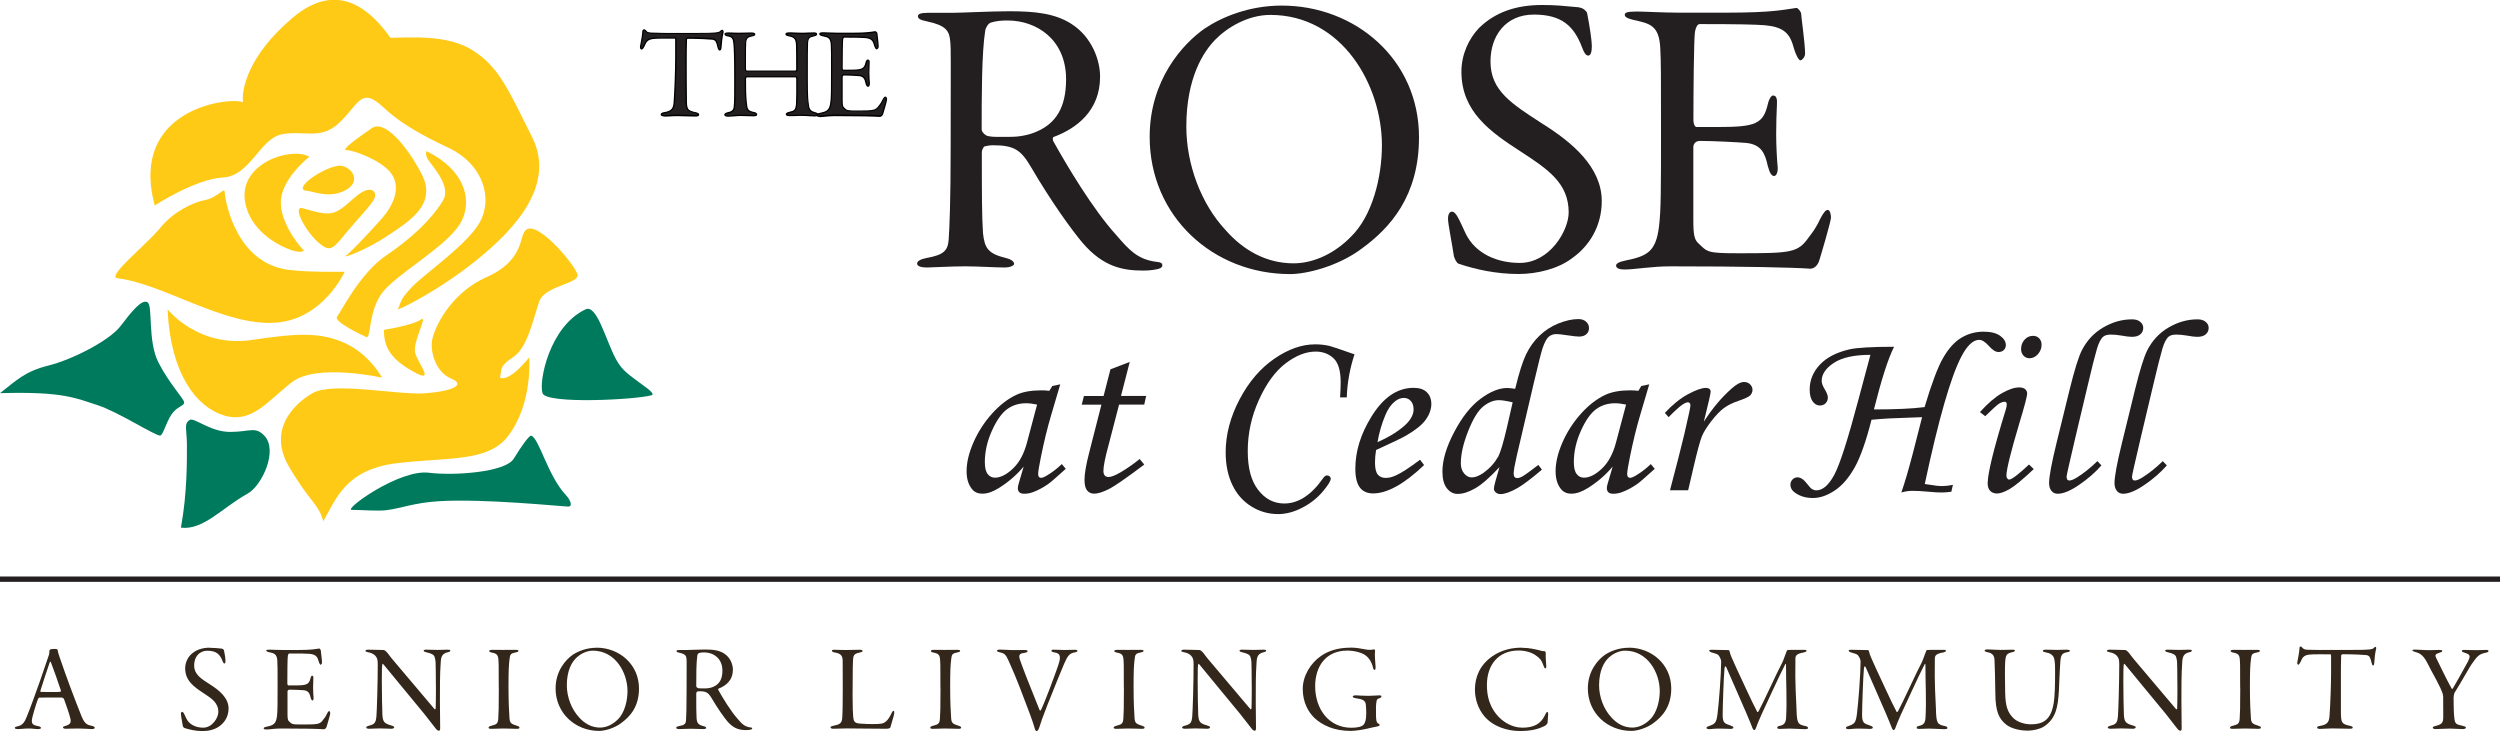 <?xml version="1.0" encoding="UTF-8"?><svg id="logos" xmlns="http://www.w3.org/2000/svg" viewBox="0 0 300 87.73"><defs><style>.cls-1{fill:#ffca16;}.cls-2{fill:#231f20;}.cls-3{fill:#32271a;}.cls-4{fill:#007a5d;}</style></defs><path class="cls-1" d="M18.56,24.66s4.86-3.18,8.18-3.36c3.31-.18,4.42-4.65,7.07-5.18,2.65-.52,4.64.72,6.85-1.34,2.21-2.06,2.58-4.05,4.64-2.5,1.1.83,2.21,2.5,8.4,5.4,4.53,2.12,5.36,6.31,3.89,8.96-1.46,2.65-6.33,5.97-8.09,7.73-1.77,1.77-1.38,2.25-1.77,2.69-.39.44,4.75-2.06,9.39-5.79,4.64-3.73,9.61-9.06,6.74-14.8-2.87-5.75-3.98-8.4-7.07-10.39-3.09-1.99-7.51-1.55-9.94-1.55-2.21-3.11-6.17-7.07-11.7-2.43-5.52,4.64-6.2,8.84-5.98,10.16-1.77-.66-13.7.83-10.61,12.37h0Z"/><path class="cls-1" d="M14.1,33.39c-1.42-.17,3.52-4.05,5.12-6.04,1.6-1.99,4.09-3.13,5.41-3.35,1.33-.22,2.32-1.55,2.32-1.02s1.02,8.06,7.07,9.3c2.15.44,7.34.33,7.34.33,0,0-2.55,5.7-8.28,6.11-6.19.44-13.47-4.67-18.99-5.33h0Z"/><path class="cls-1" d="M37.12,18.81s-3.54,2.76-3.42,5.63c.11,2.87,2.76,5.63,2.76,5.63,0,0-.22.33-1.31,0-1.75-.53-5.24-2.43-5.76-5.97-.66-4.53,5.52-6.52,7.73-5.3h0Z"/><path class="cls-1" d="M41.65,18.03c.56-.06,3.94,1.1,5.19,2.65,1.25,1.55.66,3.65-1.1,5.63-1.77,1.99-3.73,4.02-4.24,4.38-.51.37,2.36-.63,5.01-2.4,2.65-1.77,5.97-3.78,4.09-7.4-1.88-3.62-4.53-6.52-5.97-5.52-1.44.99-3.96,2.76-2.98,2.65h0Z"/><path class="cls-1" d="M51.15,18.14s-.15.53.27,1.1c.91,1.24,2.7,3.28,1.72,4.86-1.44,2.32-3.76,4.49-6.85,6.59-3.09,2.1-5.41,6.77-5.85,7.33-.44.55,2.98,2.21,3.53,2.43.55.22.23-3.09,1.88-5.3s7.51-5.42,9.28-8.18c1.77-2.75.66-6.63-3.98-8.84h0Z"/><path class="cls-1" d="M20.11,37.12s3.65,4.65,10.16,3.67c5.26-.79,8.12-.97,11.1.37,2.98,1.34,4.48,4.16,4.48,4.16,0,0-7.84-1.77-10.83.55-2.98,2.32-4.81,4.98-8.12,3.99-3.31-.99-6.46-4.98-6.79-12.74h0Z"/><path class="cls-1" d="M46.07,39.58s3.41-.53,4.41-1.22c.99-.69-1,2.65-.66,3.98.34,1.33,2.84,4.16-.86,1.88-2.33-1.44-2.9-2.87-2.89-4.64h0Z"/><path class="cls-1" d="M62.77,28.09c-.39,1.24-.65,3.52-4.43,5.19-3.76,1.66-5.86,5.2-6.41,7.19-.44,1.58.33,4.19,2.21,4.96,1.88.77,0,1.55-3.2,1.77-3.2.22-11.05-1.44-13.48,0-2.43,1.44-5.3,4.53-2.76,8.84,2.54,4.31,3.54,4.42,4.09,6.52,1.44-2.43,2.54-6.19,8.73-6.96,6.19-.77,11.05-.08,13.48-3.31,2.98-3.98,2.5-9.4,2.5-9.4,0,0-2.28,2.94-3.49,2.44.19-1.22,0-1.42,1.66-2.54,1.66-1.12,2.38-4.75,3.05-6.63.66-1.88,4.78-2.09,4.58-3.2-.2-1.12-5.63-7.62-6.5-4.86h0Z"/><path class="cls-4" d="M17.68,36.26c.7.33,0,4.62,1.33,7.23,1.33,2.61,3.09,4.37,3.09,4.81s-.88.45-1.55,1.48c-.62.95-1.01,2.49-1.33,2.49-.66,0-5.11-2.88-7.51-3.65-2.6-.83-4.09-1.66-11.71-1.44,1.99-1.55,3.01-2.62,5.8-3.31,2.87-.72,7.32-2.98,8.67-4.75,1.35-1.77,2.51-3.2,3.2-2.87h0Z"/><path class="cls-4" d="M22.76,50.4c-.74.44-.33,1.22-.33,2.98s.05,5.75-.72,9.94c2.71.33,4.99-2.43,8.01-4.09,1.7-.93,3.7-5.19,1.99-6.96-1.11-1.14-1.71-.44-4.1-.44s-4.3-1.77-4.85-1.44h0Z"/><path class="cls-4" d="M42.2,61.18c-.99-.01,5.7-4.91,9.29-4.45,2.87.37,9.15-.03,10.16-1.69,1.01-1.66,1.89-2.83,2.1-2.76.96.33,1.99,4.86,4.2,7.18.43.45.86,1.33.22,1.33-.59,0-10.16-.99-15.58-.64-3.02.2-4.48.87-6.3,1.08-.94.11-2.76-.03-4.09-.05h0Z"/><path class="cls-4" d="M70.27,37.12c1.36-.64,2.43,3.74,3.65,5.99.79,1.47,1.78,1.99,2.76,2.76.53.41,1.99,1.33,1.55,1.55-1.88.55-12.63,1.1-13.12-.22-.49-1.33.79-8.02,5.16-10.08h0Z"/><path class="cls-1" d="M36.68,22.87c1.1.11,2.76.97,4.69,0,1.94-.97,1.07-2.63-.32-2.96-1.39-.33-5.85,2.49-4.45,2.96"/><path class="cls-1" d="M36.33,24.99c-1.34-.38.35,2.92,2.11,4.31,1.18.93,1.54.55,2.98-1.22,1.45-1.77,3.2-3.51,3.53-4.31.33-.8-.48-1.78-2.47,0-2.42,2.16-2.66,2.22-6.16,1.22h0Z"/><path class="cls-2" d="M83.78,4c2.08,0,2.52-.05,2.69-.26.08-.08.12-.12.18-.12.05,0,.12.11.09.23-.14.57-.2,1.16-.24,1.8-.02.24-.09.31-.14.31-.11,0-.15-.15-.23-.44-.11-.44-.18-.8-.63-.86-.32-.05-1.68-.11-2.98-.11-.06,0-.17.11-.17.17-.03.78-.03,1.93-.03,2.75,0,1.51,0,2.88.02,4.28,0,1.38.03,1.53,1.16,1.77.21.05.31.11.31.21,0,.08-.09.14-.38.14-.43,0-1.58-.05-2.16-.05-.7,0-1.18.06-1.53.06-.23,0-.38-.06-.38-.15,0-.12.14-.18.35-.21,1.07-.17,1.16-.64,1.21-1.39.08-1.13.18-3.64.18-5.37v-2.02c0-.09-.03-.2-.08-.2-.63,0-2.28-.03-2.72.05-.66.11-.8.38-1.02.9-.14.26-.2.35-.29.35s-.12-.12-.12-.28c.02-.15.26-1.21.29-1.9,0-.05.09-.11.12-.11.09,0,.14.06.26.18.11.14.31.2.61.21.52.02,1.1.03,1.68.03h3.95Z"/><path d="M79.74,13.98c-.29,0-.46-.09-.46-.23,0-.23.32-.28.42-.29,1.02-.16,1.09-.58,1.14-1.32.08-1.14.18-3.63.18-5.36v-2.02c0-.05-.01-.1-.02-.12-.12,0-.26,0-.43,0-.76,0-1.9-.01-2.25.05-.61.1-.74.33-.97.86-.14.26-.22.4-.36.4-.09,0-.2-.06-.2-.35,0-.05.03-.16.06-.32.08-.41.21-1.09.23-1.58,0-.09.14-.18.2-.18.11,0,.18.06.27.16l.04.05c.09.12.26.18.56.19.51.01,1.1.03,1.68.03h3.95c1.99,0,2.48-.04,2.63-.23.09-.09.15-.15.25-.15.04,0,.08.02.12.07.04.06.08.15.05.26-.14.58-.2,1.21-.24,1.79-.02.34-.16.38-.22.38-.17,0-.23-.21-.31-.5v-.03c-.11-.43-.18-.72-.56-.77-.3-.04-1.63-.11-2.97-.11-.02,0-.08.07-.09.09-.03.78-.03,1.92-.03,2.75,0,1.54,0,2.88.02,4.28,0,1.36.03,1.46,1.1,1.7.18.04.37.1.37.29,0,.22-.35.22-.46.22-.2,0-.55,0-.93-.02-.43-.01-.92-.03-1.23-.03-.41,0-.75.02-1.02.04-.2.01-.36.02-.51.02ZM79.78,4.46c.28,0,.55,0,.79,0,.18,0,.34,0,.46,0s.16.18.16.28v2.02c0,1.73-.11,4.23-.18,5.37-.05.77-.16,1.29-1.28,1.47-.13.02-.28.06-.28.14,0,.02.08.07.3.07.14,0,.31-.01.5-.02.27-.02.61-.04,1.03-.04.31,0,.78.01,1.23.03.38.01.73.02.92.02.25,0,.3-.05.3-.06,0-.03,0-.08-.24-.14-1.18-.26-1.23-.44-1.23-1.85-.02-1.41-.02-2.74-.02-4.28,0-.83,0-1.97.03-2.76,0-.1.14-.24.25-.24,1.26,0,2.64.06,2.99.11.49.07.58.45.69.89v.02c.05.16.11.38.16.38,0,0,.05-.06.06-.23.04-.59.1-1.22.25-1.82.02-.07-.02-.13-.03-.13,0,0-.04.04-.11.1-.19.24-.62.28-2.75.28h-3.95c-.58,0-1.18-.02-1.68-.03-.35-.02-.55-.09-.67-.24l-.04-.04c-.09-.09-.12-.11-.16-.11,0,0-.04.03-.05.04-.02.5-.15,1.19-.23,1.6-.03.14-.05.26-.05.29,0,.14.03.19.04.19.05,0,.11-.1.22-.31.24-.54.4-.83,1.08-.94.25-.04.88-.05,1.49-.05Z"/><path class="cls-2" d="M87.36,3.97c.43,0,.99.03,1.32.03.28,0,1.02-.03,1.51-.03.26,0,.37.06.37.15,0,.08-.11.15-.34.18-.46.08-.7.24-.75.75-.05.61-.03,1.1-.03,3.2,0,.14.06.29.14.29h5.86c.08,0,.18-.05.18-.18,0-1.09,0-2.1-.02-2.86-.03-.86-.21-1.06-.93-1.21-.21-.05-.34-.09-.34-.17,0-.12.15-.15.38-.15.44,0,.98.03,1.41.03.47,0,1.1-.03,1.58-.03.18,0,.28.05.28.15,0,.08-.11.14-.4.2-.46.09-.66.23-.69.87-.03.4-.03,1.54-.03,4.27,0,2.45.08,2.77.15,3.24.09.55.31.73.83.86.15.05.28.11.28.17,0,.12-.11.18-.35.18-.37,0-.99-.08-1.53-.08-.58,0-1.07.03-1.5.03-.15,0-.37-.03-.37-.15,0-.09.12-.17.41-.23.54-.12.76-.23.81-1.02.05-1.02.03-1.97.03-3-.02-.18-.09-.24-.12-.24h-5.92c-.06,0-.14.12-.14.21,0,.93-.03,1.71.08,2.74.09,1.02.12,1.16.98,1.36.17.03.28.11.28.21,0,.09-.14.14-.32.14s-1.06-.05-1.65-.05c-.4,0-1.12.09-1.44.09-.21,0-.37-.06-.37-.17,0-.08.14-.17.29-.2.55-.11.78-.26.84-.7.08-.66.06-2.36.06-3.53,0-2.69-.05-3.49-.09-4.01-.06-.61-.11-.93-.78-1.02-.21-.03-.31-.14-.31-.18,0-.11.14-.14.35-.14Z"/><path d="M87.36,14.01c-.28,0-.45-.09-.45-.25,0-.13.18-.24.35-.28.55-.11.72-.25.78-.64.07-.56.06-1.92.06-3.01v-.51c0-2.74-.05-3.5-.09-4-.06-.62-.11-.87-.71-.95-.23-.03-.37-.16-.37-.26,0-.22.3-.22.43-.22.23,0,.5,0,.75.02.22,0,.42.01.56.01.12,0,.32,0,.56-.01.31,0,.68-.02.96-.02.37,0,.45.13.45.23,0,.06-.04.21-.41.26-.47.08-.64.25-.68.68-.03.47-.03.87-.03,1.97,0,.34,0,.74,0,1.22,0,.11.04.2.07.21h5.85s.1,0,.1-.11c0-1.08,0-2.09-.02-2.86-.03-.84-.2-.99-.87-1.13-.21-.04-.4-.1-.4-.25,0-.23.32-.23.46-.23.22,0,.47,0,.72.02.24,0,.48.02.69.02.24,0,.51,0,.79-.02.28,0,.55-.02.79-.02s.36.08.36.23-.18.22-.46.28c-.41.08-.6.18-.63.8-.03.4-.03,1.53-.03,4.26,0,2.31.07,2.72.14,3.15v.08c.09.49.27.67.78.79.23.07.34.15.34.25,0,.17-.15.26-.43.26-.17,0-.39-.02-.63-.03-.28-.02-.61-.04-.9-.04-.31,0-.59,0-.86.02-.23,0-.44.01-.64.01-.28,0-.45-.08-.45-.23,0-.18.25-.26.48-.31.5-.11.7-.19.75-.95.04-.81.03-1.58.03-2.38v-.61c-.01-.11-.05-.16-.06-.17h-5.9s-.06.08-.06.14c0,.17,0,.34,0,.5,0,.72,0,1.39.08,2.23.09,1,.1,1.1.92,1.29.21.04.34.15.34.29,0,.07-.04.22-.4.22-.07,0-.22,0-.42-.01-.36-.01-.85-.03-1.23-.03-.21,0-.5.03-.78.05-.26.02-.5.04-.65.04ZM87.36,4.05c-.26,0-.27.05-.27.06,0,0,.07.08.24.1.75.1.79.5.85,1.1.04.5.09,1.27.09,4.02v.51c0,1.1,0,2.46-.06,3.03-.07.52-.37.67-.9.77-.14.03-.22.1-.23.12,0,.03.1.09.29.09.15,0,.39-.02.64-.04.29-.02.58-.05.8-.05.39,0,.88.02,1.24.03.2,0,.35.01.41.01.18,0,.24-.05.24-.06,0-.07-.11-.12-.21-.14-.91-.21-.95-.39-1.04-1.43-.09-.84-.08-1.52-.08-2.24,0-.16,0-.33,0-.5,0-.12.09-.29.22-.29h5.92c.07,0,.18.08.2.32v.62c0,.81,0,1.57-.03,2.39-.05.83-.3.97-.87,1.1-.35.07-.35.15-.35.15,0,.03.1.07.29.07.2,0,.41,0,.63-.01.26,0,.55-.02.87-.02.3,0,.62.02.91.04.23.02.46.03.62.03.27,0,.27-.08.27-.1,0,0-.06-.04-.22-.09-.57-.13-.79-.36-.88-.92v-.08c-.09-.44-.15-.86-.15-3.18,0-2.74,0-3.87.03-4.27.03-.68.27-.85.75-.94.3-.06.33-.12.33-.12,0-.02,0-.07-.2-.07-.24,0-.51,0-.79.02-.28,0-.55.02-.79.02-.21,0-.45,0-.69-.02-.24,0-.49-.02-.71-.02-.14,0-.3.01-.3.07,0,0,.05.04.27.09.77.16.97.42,1,1.28.02.77.02,1.79.02,2.86,0,.17-.13.26-.26.26h-5.86c-.15,0-.22-.22-.22-.37,0-.49,0-.89,0-1.22,0-1.1,0-1.51.03-1.98.05-.58.36-.75.82-.82.22-.03.27-.09.27-.1,0-.03-.08-.07-.29-.07-.28,0-.64,0-.95.02-.24,0-.44.01-.56.01-.15,0-.35,0-.57-.01-.25,0-.52-.02-.75-.02Z"/><path class="cls-2" d="M98.81,3.95c.29,0,1.09.05,1.67.05h1.84c1.84,0,2.26-.12,2.72-.18.06,0,.18.15.18.23,0,.11.15,1.15.15,1.54,0,.14-.12.26-.18.26-.03,0-.14-.08-.28-.55-.15-.55-.44-.75-1.1-.81-.35-.03-1.07-.05-2.52-.05-.09,0-.15.12-.18.29-.05.23-.06,2.43-.06,3.44,0,.15.06.26.12.26h.86c1.44,0,1.73-.12,1.91-.9.03-.15.12-.32.2-.32.14,0,.17.14.15.37-.02.34-.03.75-.03,1.13,0,.43.03.99.06,1.32,0,.21-.08.31-.14.31-.09,0-.17-.09-.24-.38-.11-.49-.24-.84-.84-.9-.34-.03-1.3-.08-1.79-.08-.21,0-.26.17-.26.23v2.84c0,.58.05.75.18.89.37.35.34.4,1.56.4,2.07,0,2.31-.02,2.74-.63.11-.14.26-.32.44-.72.14-.26.21-.34.29-.34.09,0,.12.21.12.29,0,.15-.41,1.54-.46,1.68-.06.18-.2.32-.37.31-.6-.05-2.55-.09-5.38-.09-.76,0-1.39.12-1.81.12-.18,0-.32-.05-.32-.15,0-.08.09-.14.38-.2.84-.17,1.16-.35,1.28-1.32.08-.63.08-1.51.08-3.69s0-2.71-.03-3.24c-.05-.89-.41-.95-1.04-1.09-.26-.06-.34-.12-.34-.2,0-.09.12-.12.43-.12Z"/><path d="M98.37,14.04c-.36,0-.4-.16-.4-.23,0-.15.18-.22.45-.28.79-.16,1.1-.31,1.22-1.25.08-.62.08-1.52.08-3.68s0-2.71-.03-3.24c-.04-.81-.34-.87-.94-1h-.04c-.21-.06-.4-.12-.4-.29,0-.2.29-.2.51-.2.12,0,.33,0,.57.02.34.01.76.03,1.09.03h1.84c1.53,0,2.08-.09,2.48-.15.08-.01.15-.02.23-.03h0c.12,0,.27.19.27.31,0,.03.02.19.04.36.04.36.11.91.11,1.18,0,.17-.15.34-.26.34s-.23-.2-.35-.61c-.14-.51-.39-.69-1.03-.75-.37-.03-1.12-.05-2.52-.05-.02,0-.08.06-.11.23-.04.2-.06,2.17-.06,3.43,0,.11.04.17.05.18h.85c1.42,0,1.66-.11,1.83-.84.03-.15.13-.38.28-.38.08,0,.13.04.16.06.07.07.09.19.07.39-.01.29-.03.72-.03,1.13,0,.43.03,1,.06,1.31,0,.27-.11.39-.22.39-.18,0-.26-.21-.32-.44-.1-.46-.21-.79-.77-.84-.32-.03-1.28-.08-1.78-.08-.18,0-.18.15-.18.15v2.84c0,.58.05.72.16.83l.06.06c.29.29.32.32,1.44.32,2.07,0,2.27-.02,2.67-.59l.03-.03c.1-.13.24-.31.41-.67.13-.24.23-.38.36-.38.17,0,.2.27.2.37,0,.18-.43,1.6-.46,1.71-.08.24-.26.38-.45.36-.57-.04-2.5-.09-5.38-.09-.44,0-.82.04-1.16.07-.25.03-.46.05-.64.05ZM98.81,4.03c-.29,0-.34.03-.35.04,0,0,.01.06.28.12h.04c.61.14,1.01.23,1.06,1.16.03.54.03,1.11.03,3.25s0,3.06-.08,3.7c-.13,1.04-.51,1.22-1.35,1.38-.31.07-.32.12-.32.12,0,.04.08.07.24.07.17,0,.38-.02.63-.05.34-.04.73-.08,1.18-.08,2.88,0,4.82.05,5.39.09.15.01.24-.13.29-.25.06-.19.45-1.53.45-1.66,0-.08-.03-.2-.05-.21-.02,0-.08.05-.21.3-.17.38-.32.56-.43.7l-.02.03c-.46.66-.77.66-2.8.66-1.14,0-1.22-.04-1.55-.36l-.06-.06c-.16-.16-.21-.37-.21-.94v-2.84c0-.12.09-.31.34-.31.51,0,1.48.05,1.8.08.66.07.8.48.91.96.05.21.11.32.17.32,0,0,.06-.06.06-.23-.03-.31-.06-.88-.06-1.32,0-.41.02-.84.03-1.14.01-.18-.01-.25-.03-.27,0,0-.02-.01-.04-.01-.02.01-.09.12-.12.26-.2.85-.58.97-1.99.97h-.86c-.12,0-.2-.15-.2-.34,0-.66.01-3.2.06-3.46.05-.29.17-.35.26-.35,1.4,0,2.16.01,2.53.05.71.07,1.01.29,1.17.87.1.35.18.46.21.49.03-.02.09-.09.09-.17,0-.26-.07-.8-.11-1.16-.03-.22-.04-.34-.04-.38,0-.04-.08-.14-.11-.15-.05.01-.13.02-.21.03-.41.06-.96.15-2.51.15h-1.84c-.34,0-.76-.02-1.1-.03-.24,0-.45-.02-.57-.02ZM105.21,5.77h0Z"/><path class="cls-2" d="M126.42,16.42s-.19.19,0,.57c1.56,2.79,4.68,8.09,7.57,11.26,1.47,1.7,2.51,2.89,4.78,3.17.52.05.71.14.71.43,0,.19-.14.33-.52.43-.38.09-.99.19-1.75.19-2.46,0-4.83-.43-7.33-3.36-1.23-1.47-3.6-4.68-6.2-9.13-1.18-1.99-1.99-2.55-4.54-2.55-.33,0-.85.09-.99.14s-.33.47-.33.66c0,4.68,0,7.76.14,9.75.19,1.8.61,2.46,2.74,2.98.76.19.99.47.99.71,0,.19-.47.43-1.14.43-1.04,0-3.22-.14-4.73-.14-1.75,0-3.97.14-4.59.14-.66,0-1.18-.14-1.18-.47,0-.28.38-.52,1.09-.66,2.08-.38,2.6-.85,2.7-2.22.09-1.28.24-4.35.24-11.5,0-10.17.05-11.26-.05-12.26-.09-1.28-.52-1.94-2.74-2.41-.9-.19-1.14-.33-1.14-.66,0-.24.38-.38,1.14-.38h2.93c1.04,0,4.73-.19,6.91-.19,3.17,0,5.49.28,7.43,1.51,2.51,1.61,3.45,4.4,3.45,6.34,0,4.07-2.79,6.2-5.58,7.24ZM120.93,2.46c-.8,0-1.37.05-1.99.24-.38.09-.66.66-.71.95-.43,2.7-.43,7.9-.43,11.88,0,.28.38.71.76.8.62.14,1.32.09,2.7.09,1.14,0,2.27-.24,3.12-.62,2.32-.99,3.55-2.89,3.55-6.29,0-4.78-3.55-7.05-7-7.05Z"/><path class="cls-2" d="M170.28,16.47c0,7.05-3.45,10.88-6.91,13.39-2.79,2.08-6.53,3.03-8.56,3.03-9.23,0-16.85-6.91-16.85-16.47,0-6.81,3.97-11.17,6.62-13.01,2.13-1.42,5.39-2.74,9.23-2.74,8.8,0,16.47,6.43,16.47,15.8ZM145.77,4.83c-1.28,1.32-3.41,4.4-3.41,10.36,0,4.5,1.75,9.27,4.73,12.44,2.08,2.37,4.83,3.97,8.14,3.97,2.65,0,5.16-1.42,6.86-3.17,2.6-2.51,3.74-7.19,3.74-10.98,0-7.24-4.78-15.66-13.39-15.66-2.7,0-5.2,1.51-6.67,3.03Z"/><path class="cls-2" d="M189.5.9c.52.05.9.47.95.66.33,1.66.57,3.36.57,3.97,0,.71-.14,1.14-.43,1.14-.33,0-.52-.43-.71-.9-.99-2.65-2.46-4.02-5.82-4.02s-5.2,2.51-5.2,5.63c0,3.5,2.51,5.06,6.25,7.48,3.55,2.22,7.1,5.2,7.1,9.27,0,3.03-1.51,5.39-3.5,6.81-1.7,1.32-4.26,1.94-6.48,1.94-2.74,0-5.21-.57-7.19-1.23-.28-.09-.52-.71-.57-.9-.19-1.32-.71-3.88-.71-4.5,0-.33.09-.85.47-.85.52,0,.9,1.04,1.66,2.65,1.18,2.41,3.79,3.5,6.48,3.5,3.6,0,5.87-3.88,5.87-6.06,0-3.5-2.46-5.16-5.73-7.29-3.74-2.41-7.14-4.83-7.14-9.61,0-2.08.9-3.97,2.13-5.25,1.94-1.89,4.45-2.74,7.52-2.74,1.8,0,2.32.09,4.5.28Z"/><path class="cls-2" d="M196.31,1.38c.9,0,3.36.14,5.16.14h5.68c5.68,0,7-.38,8.42-.57.19,0,.57.47.57.71,0,.33.47,3.55.47,4.78,0,.43-.38.8-.57.8-.09,0-.43-.24-.85-1.7-.47-1.7-1.37-2.32-3.41-2.51-1.09-.09-3.31-.14-7.81-.14-.28,0-.47.38-.57.9-.14.71-.19,7.52-.19,10.65,0,.47.19.8.38.8h2.65c4.45,0,5.35-.38,5.91-2.79.09-.47.38-.99.61-.99.43,0,.52.43.47,1.14-.05,1.04-.09,2.32-.09,3.5,0,1.32.09,3.08.19,4.07,0,.66-.24.95-.43.95-.28,0-.52-.28-.76-1.18-.33-1.51-.76-2.6-2.6-2.79-1.04-.09-4.02-.24-5.54-.24-.66,0-.8.52-.8.71v8.8c0,1.8.14,2.32.57,2.74,1.14,1.09,1.04,1.23,4.83,1.23,6.39,0,7.14-.05,8.47-1.94.33-.43.8-.99,1.37-2.22.43-.8.66-1.04.9-1.04.28,0,.38.66.38.9,0,.47-1.28,4.78-1.42,5.2-.19.57-.61.99-1.14.95-1.85-.14-7.9-.28-16.66-.28-2.37,0-4.31.38-5.58.38-.57,0-.99-.14-.99-.47,0-.24.28-.43,1.18-.62,2.6-.52,3.6-1.09,3.97-4.07.24-1.94.24-4.68.24-11.4s0-8.38-.09-10.03c-.14-2.74-1.28-2.93-3.22-3.36-.8-.19-1.04-.38-1.04-.62,0-.28.38-.38,1.32-.38Z"/><path class="cls-2" d="M126.27,46.32l.96-.2-1.09,3.69c-.44,1.47-.85,3.16-1.24,5.07-.21,1.04-.32,1.71-.32,2.01s.12.45.36.45c.16,0,.4-.1.74-.31.6-.36,1.18-.81,1.74-1.34l.47.57c-1.11,1.01-1.82,1.62-2.13,1.84-.62.43-1.22.74-1.78.95-.37.14-.73.2-1.08.2-.25,0-.44-.06-.57-.17-.13-.12-.19-.29-.19-.51,0-.15.04-.34.12-.6l.58-1.98c-.84,1-1.83,1.86-2.99,2.58-.71.45-1.36.67-1.95.67s-1-.2-1.3-.6c-.41-.53-.61-1.23-.61-2.1,0-1.03.27-2.18.82-3.44.55-1.26,1.29-2.41,2.21-3.44.92-1.03,1.9-1.79,2.92-2.27.79-.37,1.8-.55,3.03-.55.31,0,.63.02.95.06l.35-.57ZM124.46,48.55c-.52-.11-.97-.16-1.33-.16-.87,0-1.64.24-2.29.72s-1.26,1.35-1.82,2.6c-.56,1.25-.84,2.5-.84,3.74,0,.66.11,1.14.34,1.43.22.29.52.44.87.44.67,0,1.39-.36,2.16-1.09s1.33-1.77,1.69-3.13l1.21-4.55Z"/><path class="cls-2" d="M133.25,44.32l2.32-.89-1.05,4.08h3.02l-.23,1.04h-3.02l-1.27,4.89c-.4,1.47-.61,2.49-.61,3.06,0,.26.06.45.17.57s.26.17.46.17c.3,0,.76-.18,1.39-.54.82-.48,1.59-1.02,2.33-1.62l.55.67c-2.13,1.6-3.55,2.59-4.27,2.95s-1.3.54-1.74.54c-.36,0-.64-.13-.85-.39-.21-.26-.31-.69-.31-1.28,0-.7.18-1.77.55-3.21l1.48-5.8h-2.36l.26-1.04h2.36l.82-3.19Z"/><path class="cls-2" d="M161.6,47.69h-.79c.05-.76.07-1.37.07-1.82,0-1.37-.28-2.33-.85-2.87-.57-.54-1.29-.81-2.15-.81-1.16,0-2.36.47-3.6,1.41-1.24.94-2.31,2.4-3.21,4.39s-1.34,4.03-1.34,6.13.42,3.59,1.25,4.67c.83,1.08,1.87,1.63,3.13,1.63,1.7,0,3.26-1.02,4.68-3.06.15-.2.3-.31.45-.31.13,0,.23.04.32.12.09.08.13.18.13.28,0,.26-.32.78-.97,1.55-.65.77-1.46,1.41-2.44,1.92-.98.51-1.95.77-2.9.77-1.15,0-2.21-.3-3.19-.9-.98-.6-1.75-1.45-2.29-2.56-.54-1.11-.82-2.43-.82-3.95,0-2.13.56-4.25,1.67-6.36,1.11-2.11,2.51-3.74,4.18-4.88,1.67-1.15,3.3-1.72,4.9-1.72.57,0,1.14.06,1.71.19.24.06,1.24.39,3,1.01-.55,1.67-.87,3.4-.93,5.18Z"/><path class="cls-2" d="M170.41,55.17l.48.64c-2.38,2.27-4.42,3.4-6.12,3.4-.69,0-1.22-.23-1.58-.7-.36-.47-.55-1.22-.55-2.25,0-2.08.63-4.15,1.9-6.21,1.42-2.34,3.12-3.51,5.09-3.51.69,0,1.22.17,1.58.52.36.35.55.82.55,1.42s-.22,1.25-.66,1.87-1.22,1.25-2.35,1.91c-.56.32-1.77.9-3.62,1.74-.09.53-.13,1.03-.13,1.5,0,.69.11,1.17.33,1.44.22.27.54.41.95.41s.84-.11,1.31-.34c.64-.3,1.58-.91,2.81-1.84ZM165.3,53.06c1.56-.7,2.74-1.45,3.53-2.26.53-.56.8-1.12.8-1.68,0-.42-.11-.75-.33-1s-.5-.37-.85-.37-.71.14-1.05.41c-.46.36-.84.9-1.15,1.63-.45,1.07-.76,2.16-.95,3.27Z"/><path class="cls-2" d="M184.62,55.81l.41.55c-1.3,1.1-2.27,1.83-2.9,2.19-.87.5-1.57.74-2.07.74-.23,0-.42-.07-.57-.2-.15-.13-.22-.28-.22-.44s.05-.44.16-.82l.51-1.78c-1.17,1.26-2.14,2.11-2.92,2.55-.78.45-1.48.67-2.1.67-.52,0-.95-.23-1.3-.68-.35-.45-.53-1.12-.53-1.99,0-1.38.47-2.97,1.42-4.77s2-3.12,3.16-3.98c1.16-.86,2.22-1.29,3.19-1.29.21,0,.53.03.96.1.46-1.89.89-3.27,1.31-4.14.42-.87.96-1.62,1.62-2.25s1.42-1.12,2.27-1.46,1.65-.52,2.38-.52c.39,0,.7.1.93.31s.35.46.35.77-.11.55-.32.74c-.21.19-.51.28-.88.28-.24,0-.7-.05-1.36-.15-.66-.1-1.12-.15-1.36-.15-.34,0-.64.1-.9.31-.26.21-.5.66-.74,1.35-.15.44-.51,1.83-1.06,4.19l-2.06,8.81c-.24,1.04-.36,1.73-.36,2.07,0,.37.14.55.42.55.17,0,.38-.06.61-.19.33-.18.97-.65,1.92-1.38ZM181.53,48.28c-.78-.18-1.33-.26-1.65-.26-.65,0-1.29.26-1.91.77-.62.51-1.22,1.5-1.8,2.97s-.87,2.75-.87,3.84c0,.5.13.9.4,1.22.27.32.57.47.91.47.41,0,.87-.18,1.4-.54.75-.54,1.34-1.19,1.78-1.96.26-.49.62-1.68,1.06-3.58l.67-2.93Z"/><path class="cls-2" d="M196.95,46.32l.96-.2-1.09,3.69c-.44,1.47-.85,3.16-1.24,5.07-.21,1.04-.32,1.71-.32,2.01s.12.45.36.45c.15,0,.4-.1.74-.31.6-.36,1.18-.81,1.74-1.34l.47.57c-1.11,1.01-1.82,1.62-2.13,1.84-.62.43-1.22.74-1.78.95-.37.14-.73.2-1.08.2-.25,0-.44-.06-.57-.17-.13-.12-.19-.29-.19-.51,0-.15.04-.34.12-.6l.58-1.98c-.84,1-1.83,1.86-2.99,2.58-.71.45-1.36.67-1.95.67s-1-.2-1.3-.6c-.41-.53-.61-1.23-.61-2.1,0-1.03.27-2.18.82-3.44.55-1.26,1.29-2.41,2.21-3.44.92-1.03,1.9-1.79,2.92-2.27.79-.37,1.8-.55,3.03-.55.31,0,.63.02.95.06l.35-.57ZM195.14,48.55c-.53-.11-.97-.16-1.33-.16-.87,0-1.64.24-2.29.72-.65.48-1.26,1.35-1.82,2.6s-.84,2.5-.84,3.74c0,.66.11,1.14.34,1.43.22.29.51.44.87.44.67,0,1.39-.36,2.16-1.09s1.33-1.77,1.69-3.13l1.21-4.55Z"/><path class="cls-2" d="M202.57,58.83h-2.17l1.02-3.92c.5-1.92.93-3.75,1.3-5.48.09-.43.13-.7.13-.8,0-.23-.11-.35-.32-.35-.15,0-.37.1-.67.3s-.85.69-1.63,1.48l-.45-.51c.93-1,1.86-1.75,2.79-2.25.93-.5,1.64-.75,2.14-.75.17,0,.31.04.42.12.1.08.15.19.15.31s-.06.46-.19,1.01l-.63,2.62c.98-1.55,2.09-2.88,3.33-3.98.59-.53,1.09-.79,1.49-.79.29,0,.54.09.73.28s.29.41.29.66-.1.49-.28.67-.66.4-1.42.66c-.72.24-1.3.54-1.76.88-.45.34-.95.86-1.49,1.56-.54.7-.92,1.31-1.13,1.83-.21.52-.54,1.73-.98,3.62l-.66,2.83Z"/><path class="cls-2" d="M234.35,58.18l-.19.83c-.5.06-.87.09-1.14.09-.42,0-.97-.03-1.66-.1-.74-.07-1.37-.1-1.9-.1-.42,0-.85.07-1.3.2.39-1.12.85-2.67,1.37-4.66l1.12-4.38-3.94.15c-.69.04-1.4.09-2.13.16-.66,2.6-1.34,4.52-2.04,5.76-.7,1.24-1.5,2.16-2.4,2.75-.9.59-1.76.88-2.59.88s-1.5-.2-2.07-.58c-.42-.27-.63-.61-.63-1.02,0-.24.08-.45.25-.62.16-.17.36-.26.6-.26.38,0,.77.27,1.17.8.24.32.44.53.59.62.15.09.32.14.5.14.76,0,1.47-.61,2.14-1.84s1.64-4.25,2.92-9.08l1.43-5.34c-1.94,0-3.4.32-4.38.96-.98.64-1.47,1.37-1.47,2.17,0,.27.13.62.39,1.04.23.39.35.7.35.95,0,.28-.09.51-.27.69s-.41.27-.68.27c-.34,0-.63-.16-.87-.49-.24-.33-.36-.8-.36-1.42,0-1.13.41-2.12,1.22-2.99.82-.87,2-1.48,3.56-1.84.89-.2,2.68-.31,5.35-.31-.72,1.42-1.52,3.93-2.42,7.52,2.57,0,4.6-.09,6.08-.28.84-2.82,1.58-4.79,2.22-5.9.64-1.11,1.36-1.92,2.17-2.41s1.7-.74,2.69-.74c.86,0,1.51.16,1.98.49.46.33.69.7.69,1.12,0,.24-.08.44-.25.6-.16.16-.38.23-.64.23-.34,0-.72-.24-1.15-.73-.44-.49-.82-.73-1.16-.73-.73,0-1.45.68-2.15,2.03-1.26,2.41-2.72,7.5-4.38,15.27.16.02.4.05.7.1.55.1,1,.15,1.34.15.4,0,.85-.05,1.35-.15Z"/><path class="cls-2" d="M238.23,49.95l-.64-.5c.97-1.07,1.86-1.83,2.66-2.28.8-.45,1.48-.68,2.05-.68.31,0,.55.07.71.2.16.14.25.32.25.55,0,.28-.31,1.48-.95,3.59-1.03,3.45-1.54,5.53-1.54,6.24,0,.14.03.25.1.34.07.09.14.14.22.14.31,0,1.11-.6,2.39-1.81l.57.55c-1.33,1.25-2.3,2.06-2.92,2.41-.61.35-1.11.52-1.5.52-.34,0-.61-.11-.81-.32-.2-.21-.3-.51-.3-.89,0-1.21.73-4.18,2.19-8.91.07-.22.1-.42.1-.6,0-.19-.09-.29-.26-.29-.19,0-.42.08-.66.23-.25.16-.8.65-1.65,1.49ZM243.96,40.3c.3,0,.55.1.74.3.19.2.29.45.29.77,0,.43-.15.8-.44,1.13-.3.33-.63.49-1,.49-.29,0-.53-.1-.73-.31-.19-.2-.29-.47-.29-.8,0-.44.14-.81.42-1.12.28-.31.62-.46,1.01-.46Z"/><path class="cls-2" d="M251.67,55.32l.5.53c-.76.86-1.65,1.64-2.69,2.34-1.03.71-1.89,1.06-2.56,1.06-.3,0-.55-.11-.74-.34-.19-.23-.29-.54-.29-.94,0-.78.3-2.39.9-4.84l1.57-6.4c.57-2.31,1.05-3.86,1.44-4.65.6-1.19,1.45-2.12,2.56-2.77s2.26-.99,3.49-.99c.42,0,.75.1.98.3.24.2.36.44.36.73,0,.31-.12.57-.35.77-.23.2-.57.3-1.02.3-.29,0-.7-.05-1.24-.15-.46-.08-.9-.12-1.29-.12s-.7.08-.9.25c-.28.23-.54.72-.76,1.47s-.6,2.22-1.11,4.41l-1.45,6.11c-.72,3.06-1.08,4.66-1.08,4.8,0,.31.11.47.34.47s.52-.13.93-.38c.81-.51,1.61-1.15,2.42-1.94Z"/><path class="cls-2" d="M259.52,55.32l.5.53c-.76.86-1.65,1.64-2.69,2.34-1.03.71-1.89,1.06-2.56,1.06-.3,0-.55-.11-.74-.34-.19-.23-.29-.54-.29-.94,0-.78.3-2.39.9-4.84l1.57-6.4c.57-2.31,1.05-3.86,1.44-4.65.6-1.19,1.45-2.12,2.56-2.77s2.26-.99,3.49-.99c.42,0,.75.1.98.3.24.2.36.44.36.73,0,.31-.12.57-.35.77-.23.2-.57.3-1.02.3-.29,0-.7-.05-1.24-.15-.46-.08-.9-.12-1.29-.12s-.7.08-.9.25c-.28.23-.54.72-.76,1.47s-.6,2.22-1.11,4.41l-1.45,6.11c-.72,3.06-1.08,4.66-1.08,4.8,0,.31.11.47.34.47s.52-.13.93-.38c.81-.51,1.61-1.15,2.42-1.94Z"/><path class="cls-3" d="M6.79,77.89c-.12-.03-.57-.01-.69.01-.06.01-.18.15-.18.23v.18c0,.09-.04.31-.1.43-.23.7-1.64,4.87-2.61,7.27-.26.63-.48,1.03-1.14,1.16-.22.04-.29.09-.29.19s.19.13.41.13c.38,0,.75-.07,1.19-.07.67,0,.73.07,1.17.07.19,0,.37-.04.37-.13,0-.07-.09-.18-.29-.21-.67-.12-.81-.28-.81-.67s.59-2.24.72-2.55c.04-.12.13-.22.21-.22.16-.01,1.96-.01,2.59-.01.15,0,.28.07.34.19.1.26.69,1.91.79,2.42.04.31.04.62-.6.79-.21.06-.31.1-.31.19s.12.16.32.16c.34,0,.86-.03,1.51-.03s1.42.07,1.61.07c.26,0,.37-.07.37-.16,0-.07-.07-.15-.28-.21-.59-.13-.89-.19-1.29-1.13-.89-2.23-1.8-4.65-2.62-7.05-.15-.45-.22-.64-.25-.88,0-.06-.09-.16-.13-.18h0ZM7.25,83.02c-.16.03-2.07.03-2.32.01-.09-.01-.1-.09-.09-.12.12-.4,1.04-3.24,1.14-3.47.03-.07.12-.01.13.04.34.89.79,2.14,1.2,3.39.01.07-.03.12-.07.15h0ZM25.21,77.72c-.95,0-1.73.26-2.33.85-.38.4-.66.98-.66,1.63,0,1.48,1.06,2.23,2.21,2.98,1.01.66,1.77,1.17,1.77,2.26,0,.67-.7,1.88-1.82,1.88-.84,0-1.64-.34-2.01-1.08-.23-.5-.35-.82-.51-.82-.12,0-.15.16-.15.26,0,.19.16.98.22,1.41.01.04.09.23.18.26.62.21,1.38.38,2.23.38.69,0,1.48-.19,2.01-.6.62-.44,1.08-1.17,1.08-2.11,0-1.26-1.1-2.18-2.2-2.87-1.17-.75-1.93-1.23-1.93-2.32,0-.97.57-1.74,1.61-1.74s1.5.43,1.8,1.25c.06.15.12.28.22.28.09,0,.13-.13.13-.35,0-.19-.07-.72-.18-1.23-.01-.06-.13-.19-.29-.21-.67-.06-.84-.09-1.39-.09h0ZM31.96,78.07c0,.07.07.13.32.19.59.13.95.19,1,1.04.03.51.03,1.04.03,3.11s0,2.93-.07,3.53c-.12.92-.43,1.1-1.23,1.26-.28.06-.37.12-.37.19,0,.1.13.15.31.15.4,0,1-.12,1.73-.12,2.71,0,4.59.04,5.16.09.16.01.29-.12.35-.29.04-.13.44-1.47.44-1.61,0-.07-.03-.28-.12-.28-.07,0-.15.07-.28.34-.18.37-.32.54-.43.67-.41.59-.64.6-2.62.6-1.17,0-1.14-.04-1.5-.38-.13-.13-.18-.29-.18-.85v-2.73c0-.06.04-.22.25-.22.47,0,1.39.04,1.71.07.56.06.7.4.81.86.07.28.15.37.23.37.06,0,.13-.09.13-.29-.03-.31-.06-.85-.06-1.26,0-.37.01-.76.03-1.08.01-.22-.01-.35-.15-.35-.07,0-.16.16-.19.31-.19.75-.45.86-1.85.86h-.81c-.06,0-.12-.1-.12-.25,0-.97.01-3.08.06-3.3.03-.16.09-.28.18-.28,1.39,0,2.08.01,2.42.04.62.06.91.25,1.06.78.13.45.23.53.26.53.06,0,.18-.12.18-.25,0-.38-.15-1.38-.15-1.48,0-.07-.12-.22-.18-.22-.45.06-.85.18-2.61.18h-1.76c-.56,0-1.32-.04-1.6-.04-.29,0-.41.03-.41.12h0ZM43.84,78.1c0,.07.13.13.29.16.23.04.64.15.86.38.26.29.34.44.34,1.08,0,2.15-.1,5.53-.16,6.24-.07.76-.22.95-.85,1.11-.23.06-.37.13-.37.23,0,.12.19.15.4.15.4,0,.63-.04,1.19-.04.5,0,1.11.04,1.42.04.18,0,.35-.06.35-.18,0-.07-.07-.13-.41-.23-.79-.23-.95-.43-1.01-1.2-.03-.48-.07-2.73-.07-4.09s.01-1.76.06-2.02c.01-.12.04-.09.15.01,1.66,2.04,3.21,3.88,4.87,5.91.85,1.06,1.33,1.73,1.47,1.88.07.07.19.16.32.16.03,0,.13-.04.13-.29,0-1.1-.03-2.13-.03-3.15,0-1.73-.01-3.31.1-4.82.04-.64.18-1,.84-1.16.19-.04.31-.09.31-.21,0-.07-.12-.1-.35-.1-.26,0-.69.03-1.2.03-.48,0-1.22-.03-1.36-.03-.18,0-.29.04-.29.12,0,.06.07.13.31.19.67.15.94.31,1.01.59.15.51.1.62.13,1.5.03,1.01.03,3.84-.01,4.66,0,.04-.07.13-.12.09-.81-.94-4.06-4.79-4.92-5.82-.47-.54-.67-.88-.85-1.06-.06-.06-.23-.23-.37-.23-.53,0-1.55-.04-1.82-.04-.28,0-.34.07-.34.15h0ZM59.86,82.51c0,2.42-.03,3.21-.07,3.75-.04.54-.19.67-.75.81-.28.07-.41.13-.41.26,0,.07.09.13.31.13.41,0,.98-.04,1.42-.04.76,0,1.38.04,1.67.04.21,0,.31-.06.31-.13s-.01-.15-.28-.23c-.62-.21-.88-.26-.92-.89-.04-.67-.12-1.79-.12-3.77s.04-2.64.12-3.3c.06-.66.16-.73.79-.86.21-.04.29-.1.29-.18s-.13-.12-.29-.12c-.6,0-1.04.01-1.6.01-.35,0-.82-.01-1.2-.01-.25,0-.43.03-.43.15,0,.07.13.15.32.18.81.15.78.43.82,1.45.01.53.01,1.73.01,2.76h0ZM71.58,77.73c-1.19,0-2.2.41-2.86.85-.82.57-2.05,1.92-2.05,4.03,0,2.96,2.36,5.1,5.22,5.1.63,0,1.79-.29,2.65-.94,1.07-.78,2.14-1.96,2.14-4.15,0-2.9-2.37-4.9-5.1-4.9h0ZM71.15,78.08c2.67,0,4.15,2.61,4.15,4.85,0,1.17-.35,2.62-1.16,3.4-.53.54-1.3.98-2.13.98-1.03,0-1.88-.5-2.52-1.23-.92-.98-1.47-2.46-1.47-3.85,0-1.85.66-2.8,1.06-3.21.45-.47,1.22-.94,2.07-.94h0ZM87.95,80.37c0-.6-.29-1.47-1.07-1.96-.6-.38-1.32-.47-2.3-.47-.67,0-1.83.06-2.14.06h-.91c-.23,0-.35.04-.35.12,0,.1.07.15.35.21.69.15.82.35.85.75.03.31.01.64.01,3.8,0,2.21-.04,3.17-.07,3.58-.03.41-.19.56-.84.67-.22.04-.34.12-.34.21,0,.1.16.15.37.15.19,0,.88-.04,1.42-.04.47,0,1.14.04,1.47.04.21,0,.35-.07.35-.13,0-.07-.07-.16-.31-.22-.66-.16-.79-.37-.85-.92-.04-.62-.04-1.57-.04-3.02,0-.06.06-.19.1-.21.04-.01.21-.04.31-.04.79,0,1.04.18,1.41.79.81,1.38,1.54,2.37,1.92,2.83.78.91,1.51,1.04,2.27,1.04.23,0,.43-.03.54-.06.12-.03.16-.07.16-.13,0-.09-.06-.12-.22-.13-.7-.09-1.03-.45-1.48-.98-.89-.98-1.86-2.62-2.35-3.49-.06-.12-.01-.18,0-.18.86-.32,1.73-.98,1.73-2.24h0ZM86.69,80.47c0,1.06-.38,1.64-1.1,1.95-.26.12-.62.19-.97.19-.43,0-.64.01-.84-.03-.12-.03-.23-.16-.23-.25,0-1.23,0-2.84.13-3.68.01-.09.1-.26.22-.29.19-.06.37-.07.62-.07,1.07,0,2.17.7,2.17,2.18h0ZM99.83,78.08c0,.13.18.19.35.22.78.12.92.44.94.98.01.54.01,1.23.01,3.28,0,1.28-.01,2.83-.06,3.56-.04.69-.31.82-1.1.98-.23.04-.31.13-.31.19,0,.09.12.16.34.16.38,0,1.08-.04,1.67-.04.86,0,3.09.04,4.66.04.37,0,.48-.09.51-.15.07-.29.47-1.51.47-1.71,0-.19-.01-.29-.1-.29-.1,0-.22.25-.29.41-.35.72-.7,1.06-1.19,1.13-.5.07-1.32.07-2.54-.01-.64-.06-.76-.23-.81-.89-.03-.45-.07-1.01-.07-2.51,0-3.27.04-4,.07-4.44.06-.45.25-.57.82-.7.22-.04.31-.09.31-.19,0-.03-.06-.13-.31-.13-.47,0-1.07.03-1.7.03-.59,0-1.08-.03-1.39-.03-.19,0-.29.04-.29.12h0ZM112.86,82.51c0,2.42-.03,3.21-.07,3.75-.04.54-.19.67-.75.81-.28.07-.41.13-.41.26,0,.07.09.13.31.13.41,0,.98-.04,1.42-.04.76,0,1.38.04,1.67.04.21,0,.31-.06.31-.13s-.01-.15-.28-.23c-.62-.21-.88-.26-.92-.89-.04-.67-.12-1.79-.12-3.77s.04-2.64.12-3.3c.06-.66.16-.73.79-.86.21-.04.29-.1.29-.18s-.13-.12-.29-.12c-.6,0-1.04.01-1.6.01-.35,0-.82-.01-1.2-.01-.25,0-.43.03-.43.15,0,.07.13.15.32.18.81.15.78.43.82,1.45.01.53.01,1.73.01,2.76h0ZM119.64,78.08c0,.13.15.15.32.19.54.13.72.22,1.08,1.04.94,2.05,1.76,4.28,2.55,6.38.23.59.5,1.44.56,1.66.06.25.16.38.23.38.1,0,.22-.06.37-.54.16-.51.31-1,.95-2.62.63-1.63,1.66-4.1,1.98-4.88.43-1,.67-1.32,1.33-1.41.15-.03.29-.09.29-.16s-.1-.15-.29-.15c-.22,0-.78.03-1.28.03-.37,0-.78-.04-1.3-.04-.19,0-.26.04-.26.15,0,.07.13.13.26.16.15.03.41.07.56.18.26.19.28.62-.04,1.5-.47,1.32-1.45,4.03-2.04,5.26-.04.09-.15.04-.16,0-1.42-3.5-2.02-5.07-2.35-6.02-.25-.72.07-.78.6-.86.19-.03.31-.1.31-.18s-.09-.15-.31-.15c-.29,0-.95.01-1.51.01s-.89-.06-1.51-.06c-.21,0-.35.06-.35.15h0ZM134.87,82.51c0,2.42-.03,3.21-.07,3.75-.04.54-.19.67-.75.81-.28.07-.41.13-.41.26,0,.07.09.13.31.13.41,0,.98-.04,1.42-.04.76,0,1.38.04,1.67.04.21,0,.31-.06.31-.13s-.01-.15-.28-.23c-.62-.21-.88-.26-.92-.89-.04-.67-.12-1.79-.12-3.77s.04-2.64.12-3.3c.06-.66.16-.73.79-.86.21-.04.29-.1.29-.18s-.13-.12-.29-.12c-.6,0-1.04.01-1.6.01-.35,0-.82-.01-1.2-.01-.25,0-.43.03-.43.15,0,.07.13.15.32.18.81.15.78.43.82,1.45.01.53.01,1.73.01,2.76h0ZM141.74,78.1c0,.07.13.13.29.16.23.04.64.15.86.38.26.29.34.44.34,1.08,0,2.15-.1,5.53-.16,6.24-.07.76-.22.95-.85,1.11-.23.06-.37.13-.37.23,0,.12.19.15.4.15.4,0,.63-.04,1.19-.04.5,0,1.11.04,1.42.04.18,0,.35-.06.35-.18,0-.07-.07-.13-.41-.23-.79-.23-.95-.43-1.01-1.2-.03-.48-.07-2.73-.07-4.09s.01-1.76.06-2.02c.01-.12.04-.09.15.01,1.66,2.04,3.21,3.88,4.87,5.91.85,1.06,1.33,1.73,1.47,1.88.07.07.19.16.32.16.03,0,.13-.04.13-.29,0-1.1-.03-2.13-.03-3.15,0-1.73-.01-3.31.1-4.82.04-.64.18-1,.84-1.16.19-.04.31-.09.31-.21,0-.07-.12-.1-.35-.1-.26,0-.69.03-1.2.03-.48,0-1.22-.03-1.36-.03-.18,0-.29.04-.29.12,0,.06.07.13.31.19.67.15.94.31,1.01.59.15.51.1.62.13,1.5.03,1.01.03,3.84-.01,4.66,0,.04-.07.13-.12.09-.81-.94-4.06-4.79-4.92-5.82-.47-.54-.67-.88-.85-1.06-.06-.06-.23-.23-.37-.23-.53,0-1.55-.04-1.82-.04-.28,0-.34.07-.34.15h0ZM162.08,77.72c-1.47,0-2.67.35-3.62,1.04-1.14.79-2.13,2.3-2.13,3.91s.66,2.74,1.36,3.44c.95.92,2.43,1.6,4.37,1.6.6,0,1.51-.16,1.96-.26.34-.07.88-.22,1.33-.29.13-.04.21-.09.21-.16s-.07-.12-.15-.16c-.28-.15-.29-.51-.29-1.3,0-.45-.03-.88.06-1.35.03-.21.06-.32.34-.4.13-.04.25-.1.25-.19,0-.06.01-.16-.26-.16-.22,0-.85.06-1.3.06-.57,0-1-.04-1.5-.06-.21-.01-.38.06-.38.13,0,.12.1.16.34.21.86.12,1.14.28,1.22.7.04.31.06.73.06,1.11,0,.76-.12,1.14-.31,1.36-.18.23-.69.38-1.47.38-2.77,0-4.35-2.32-4.35-4.98,0-2.39,1.28-4.25,3.8-4.28.92-.01,1.83.26,2.24.57.54.4.79,1.01.86,1.32.06.28.12.43.22.43.09,0,.15-.13.13-.37-.03-.66-.13-1.28-.06-1.95.01-.07-.09-.16-.13-.15-.34.09-.73.07-1.07,0-.48-.1-1.16-.21-1.73-.21h0ZM182.57,77.72c-1.04,0-2.32.22-3.5,1.04-1.48,1.03-2.08,2.48-2.08,4,0,1.08.37,2.3,1.14,3.2,1.07,1.25,2.77,1.76,4.27,1.76,1.41,0,2.26-.26,2.93-.59.18-.09.37-.28.38-.41.01-.19.06-.78.07-1,.01-.1-.01-.28-.09-.28-.12,0-.16.09-.34.47-.25.5-.6.85-1.01,1.07-.48.25-1.03.34-1.66.34-1.22,0-2.86-.76-3.75-2.62-.29-.63-.5-1.39-.5-2.51,0-2.39,1.36-4.13,3.8-4.13.95,0,1.71.31,2.11.62.43.29.67.56.89,1.22.06.19.13.31.19.31.09,0,.15-.12.13-.35-.01-.25-.09-.95-.06-1.5.01-.06-.07-.22-.15-.22-.13,0-.28,0-.66-.12-.41-.09-1.14-.29-2.13-.29h0ZM195.45,77.73c-1.19,0-2.2.41-2.86.85-.82.57-2.05,1.92-2.05,4.03,0,2.96,2.36,5.1,5.22,5.1.63,0,1.79-.29,2.65-.94,1.07-.78,2.14-1.96,2.14-4.15,0-2.9-2.37-4.9-5.1-4.9h0ZM195.02,78.08c2.67,0,4.15,2.61,4.15,4.85,0,1.17-.35,2.62-1.16,3.4-.53.54-1.3.98-2.13.98-1.03,0-1.88-.5-2.52-1.23-.92-.98-1.47-2.46-1.47-3.85,0-1.85.66-2.8,1.06-3.21.45-.47,1.22-.94,2.07-.94h0ZM205.12,78.07c0,.1.1.16.23.21.29.09.59.16.76.26.22.12.43.62.43.82,0,1.5-.26,4.91-.44,6.33-.13,1.01-.28,1.17-.95,1.41-.22.09-.37.1-.37.25,0,.1.12.15.38.15.16,0,.5-.07,1.14-.07s1.17.04,1.33.04c.09,0,.38-.01.38-.16,0-.13-.23-.21-.35-.25-.62-.23-.94-.23-.94-1.25s.13-4.69.22-5.56c.01-.15.07-.44.21-.19.85,1.91,1.67,3.84,2.37,5.42.43,1.04.62,1.45.69,1.66.07.23.21.48.29.48.07,0,.18-.12.26-.38.12-.31.29-.78.63-1.52.35-.73,2.13-4.66,2.86-6.05,0-.01.07,0,.07.06,0,2.24.13,4.38.01,6.42-.03.63-.29.86-.75.95-.19.04-.31.09-.31.21,0,.1.04.16.34.16.32,0,.69-.04,1.14-.04.59,0,1.36.07,1.77.07.37,0,.44-.04.44-.15s-.09-.18-.34-.23c-.88-.19-1-.32-1.04-2.1-.03-.97-.19-2.81-.13-5.95,0-.37.09-.62,1.03-.78.13-.03.31-.1.31-.21,0-.09-.15-.1-.29-.1s-1.17,0-1.95.01c-.07,0-.15.13-.16.18-.18.43-.34.97-.51,1.32-.69,1.29-2.24,4.76-2.86,5.88-.03.06-.13.1-.15.06-.63-1.16-1.96-4.13-2.43-5.1-.62-1.35-.84-1.85-.88-2.14,0-.06-.07-.18-.15-.18-.78,0-1.76-.04-1.99-.04-.22,0-.32.03-.32.1h0ZM221.85,78.07c0,.1.1.16.23.21.29.09.59.16.76.26.22.12.43.62.43.82,0,1.5-.26,4.91-.44,6.33-.13,1.01-.28,1.17-.95,1.41-.22.09-.37.1-.37.25,0,.1.12.15.38.15.16,0,.5-.07,1.14-.07s1.17.04,1.33.04c.09,0,.38-.01.38-.16,0-.13-.23-.21-.35-.25-.62-.23-.94-.23-.94-1.25s.13-4.69.22-5.56c.01-.15.07-.44.21-.19.85,1.91,1.67,3.84,2.37,5.42.43,1.04.62,1.45.69,1.66.07.23.21.48.29.48.07,0,.18-.12.26-.38.12-.31.29-.78.63-1.52.35-.73,2.13-4.66,2.86-6.05,0-.01.07,0,.07.06,0,2.24.13,4.38.01,6.42-.03.63-.29.86-.75.95-.19.04-.31.09-.31.21,0,.1.04.16.34.16.32,0,.69-.04,1.14-.04.59,0,1.36.07,1.77.07.37,0,.44-.04.44-.15s-.09-.18-.34-.23c-.88-.19-1-.32-1.04-2.1-.03-.97-.19-2.81-.13-5.95,0-.37.09-.62,1.03-.78.13-.03.31-.1.31-.21,0-.09-.15-.1-.29-.1s-1.17,0-1.95.01c-.07,0-.15.13-.16.18-.18.43-.34.97-.51,1.32-.69,1.29-2.24,4.76-2.86,5.88-.03.06-.13.1-.15.06-.63-1.16-1.96-4.13-2.43-5.1-.62-1.35-.84-1.85-.88-2.14,0-.06-.07-.18-.15-.18-.78,0-1.76-.04-1.99-.04-.22,0-.32.03-.32.1h0ZM238.16,78.07c0,.1.12.15.34.19.64.13.82.45.84.95.03.67.09,2.51.1,3.96.01,2.27.45,3.09,1.3,3.78.7.56,1.91.73,2.55.73.69,0,1.51-.19,1.99-.5,1.45-.97,1.67-2.33,1.79-4.32.03-.6.09-2.48.18-3.56.06-.73.23-.94.84-1.04.22-.04.29-.07.29-.18,0-.09-.22-.12-.37-.12-.6,0-.6.03-1.16.03-.35,0-.78-.03-1.3-.03-.25,0-.41.03-.41.15,0,.1.16.13.37.18.38.07.89.23,1.01.82.1.48.09,1,.09,1.52,0,1.3-.01,2.86-.18,3.81-.34,1.99-1.29,2.48-2.77,2.48-.48,0-1.47-.18-2.04-.73-.7-.7-.97-1.42-1-3.11-.03-1.35-.04-3.08,0-3.61.06-.89.16-1.06.91-1.22.18-.04.26-.12.26-.19s-.1-.1-.29-.1c-.32,0-.69.03-1.47.03-.51,0-1.1-.06-1.52-.06-.26,0-.35.06-.35.13h0ZM252.82,78.1c0,.07.13.13.29.16.23.04.64.15.86.38.26.29.34.44.34,1.08,0,2.15-.1,5.53-.16,6.24-.07.76-.22.95-.85,1.11-.23.06-.37.13-.37.23,0,.12.19.15.4.15.4,0,.63-.04,1.19-.04.5,0,1.11.04,1.42.04.18,0,.35-.06.35-.18,0-.07-.07-.13-.41-.23-.79-.23-.95-.43-1.01-1.2-.03-.48-.07-2.73-.07-4.09s.01-1.76.06-2.02c.01-.12.04-.09.15.01,1.66,2.04,3.21,3.88,4.87,5.91.85,1.06,1.33,1.73,1.47,1.88.07.07.19.16.32.16.03,0,.13-.04.13-.29,0-1.1-.03-2.13-.03-3.15,0-1.73-.01-3.31.1-4.82.04-.64.18-1,.84-1.16.19-.04.31-.09.31-.21,0-.07-.12-.1-.35-.1-.26,0-.69.03-1.2.03-.48,0-1.22-.03-1.36-.03-.18,0-.29.04-.29.12,0,.06.07.13.31.19.67.15.94.31,1.01.59.15.51.1.62.13,1.5.03,1.01.03,3.84-.01,4.66,0,.04-.07.13-.12.09-.81-.94-4.06-4.79-4.92-5.82-.47-.54-.67-.88-.85-1.06-.06-.06-.23-.23-.37-.23-.53,0-1.55-.04-1.82-.04-.28,0-.34.07-.34.15h0ZM268.83,82.51c0,2.42-.03,3.21-.07,3.75-.04.54-.19.67-.75.81-.28.07-.41.13-.41.26,0,.07.09.13.31.13.41,0,.98-.04,1.42-.04.76,0,1.38.04,1.67.04.21,0,.31-.06.31-.13s-.01-.15-.28-.23c-.62-.21-.88-.26-.92-.89-.04-.67-.12-1.79-.12-3.77s.04-2.64.12-3.3c.06-.66.16-.73.79-.86.21-.04.29-.1.29-.18s-.13-.12-.29-.12c-.6,0-1.04.01-1.6.01-.35,0-.82-.01-1.2-.01-.25,0-.43.03-.43.15,0,.07.13.15.32.18.81.15.78.43.82,1.45.01.53.01,1.73.01,2.76h0ZM278.52,78c-.56,0-1.11-.01-1.61-.03-.29-.01-.48-.07-.59-.21-.12-.12-.16-.18-.25-.18-.03,0-.12.06-.12.1-.03.66-.26,1.67-.28,1.82,0,.15.03.26.12.26s.15-.09.28-.34c.22-.5.35-.76.98-.86.43-.07,2.01-.04,2.61-.04.04,0,.07.1.07.19v1.93c0,1.66-.1,4.06-.18,5.14-.04.72-.13,1.17-1.16,1.33-.21.03-.34.09-.34.21,0,.09.15.15.37.15.34,0,.79-.06,1.47-.06.56,0,1.66.04,2.07.04.28,0,.37-.06.37-.13,0-.1-.09-.16-.29-.21-1.08-.23-1.11-.38-1.13-1.7v-4.1c0-.79,0-1.89.03-2.64,0-.06.1-.16.16-.16,1.25,0,2.55.06,2.86.1.43.06.5.4.6.82.07.28.12.43.22.43.04,0,.12-.06.13-.29.04-.62.1-1.19.23-1.73.03-.12-.04-.22-.09-.22-.06,0-.1.04-.18.12-.16.21-.59.25-2.58.25h-3.78ZM289.49,78.04c0,.07.09.13.32.19.73.18,1.07.54,1.55,1.48.53,1.07.84,1.51,1.48,2.84.16.34.32.7.34,1.03.01.26.01,1.11.01,2.32,0,.79-.06,1-.94,1.22-.18.04-.32.09-.32.19,0,.12.13.18.37.18.38,0,1.07-.06,1.69-.06.54,0,1.01.06,1.57.06.16,0,.35-.07.35-.16s-.06-.15-.35-.22c-.79-.19-.95-.18-1.04-.95-.06-.5-.09-1.33-.09-2.43,0-.09.04-.48.13-.62.89-1.39,1.74-3.05,2.24-3.69.4-.56.67-.94,1.44-1.08.34-.07.38-.13.38-.22,0-.1-.1-.13-.28-.13-.25,0-.7.03-1.26.03-.41,0-.94-.03-1.38-.03-.18,0-.28.04-.28.12,0,.1.12.15.34.22.7.22.72.38.38,1.08-.28.51-1.63,2.96-1.8,3.21-.03.04-.12.07-.13.03-.63-1.11-1.57-3.11-1.88-3.72-.13-.28-.13-.44.37-.59.21-.06.38-.12.38-.23,0-.09-.18-.12-.35-.12-.37,0-.57.03-1.22.03-.69,0-1.3-.07-1.69-.07-.25,0-.34.04-.34.12h0Z"/><rect class="cls-2" y="69.18" width="300" height=".64"/></svg>